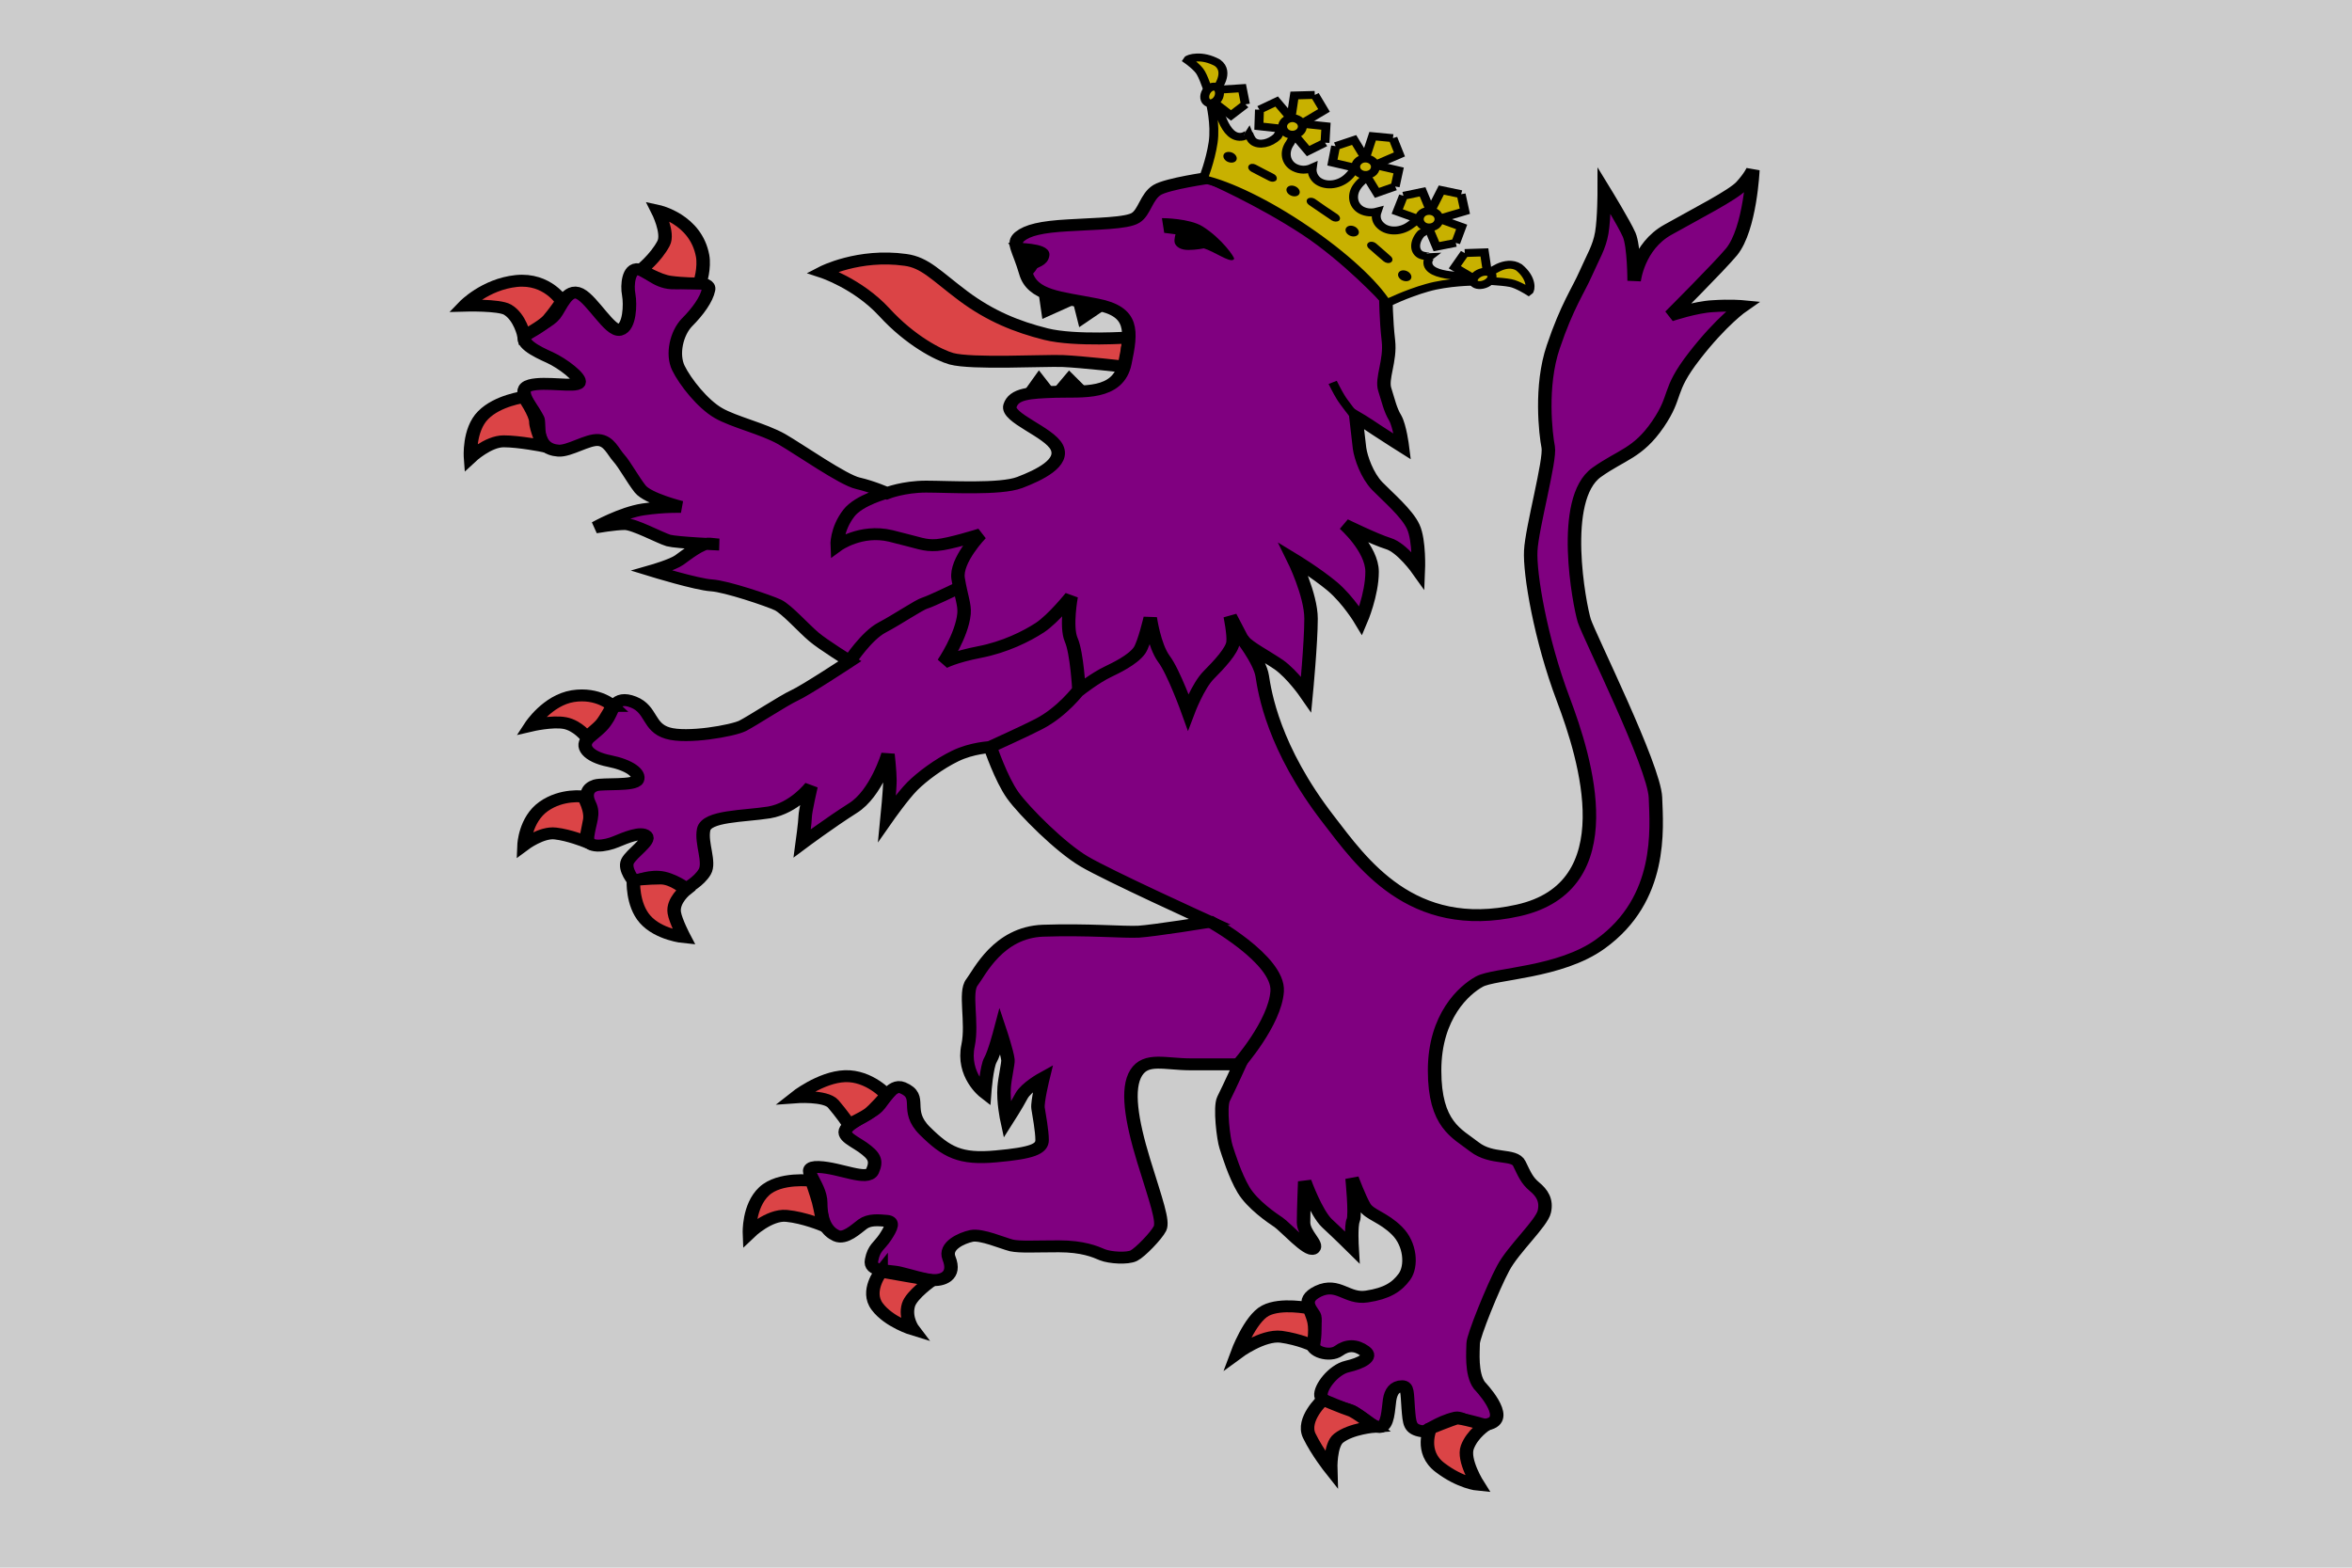 <?xml version="1.0" encoding="UTF-8" standalone="no"?>
<!-- Created with Sodipodi ("http://www.sodipodi.com/") -->
<svg
   xmlns:dc="http://purl.org/dc/elements/1.1/"
   xmlns:cc="http://creativecommons.org/ns#"
   xmlns:rdf="http://www.w3.org/1999/02/22-rdf-syntax-ns#"
   xmlns:svg="http://www.w3.org/2000/svg"
   xmlns="http://www.w3.org/2000/svg"
   xmlns:sodipodi="http://sodipodi.sourceforge.net/DTD/sodipodi-0.dtd"
   xmlns:inkscape="http://www.inkscape.org/namespaces/inkscape"
   version="1.0"
   x="0"
   y="0"
   width="600"
   height="400"
   id="svg548"
   sodipodi:version="0.32"
   inkscape:version="0.46"
   sodipodi:docname="leon.svg"
   inkscape:output_extension="org.inkscape.output.svg.inkscape">
  <sodipodi:namedview
     inkscape:window-height="729"
     inkscape:window-width="1280"
     inkscape:pageshadow="2"
     inkscape:pageopacity="0.0"
     guidetolerance="10.0"
     gridtolerance="10.0"
     objecttolerance="10.0"
     borderopacity="1.0"
     bordercolor="#666666"
     pagecolor="#ffffff"
     id="base"
     showgrid="false"
     inkscape:zoom="0.91641039"
     inkscape:cx="249.51658"
     inkscape:cy="247.00407"
     inkscape:window-x="0"
     inkscape:window-y="0"
     inkscape:current-layer="g2669" />
  <defs
     id="defs549">
    <inkscape:perspective
       sodipodi:type="inkscape:persp3d"
       inkscape:vp_x="0 : 248.03149 : 1"
       inkscape:vp_y="0 : 1000 : 0"
       inkscape:vp_z="744.09448 : 248.03149 : 1"
       inkscape:persp3d-origin="372.04724 : 165.35433 : 1"
       id="perspective697" />
    <marker
       markerUnits="strokeWidth"
       refX="0"
       refY="5"
       markerWidth="4"
       markerHeight="3"
       orient="auto"
       viewBox="0 0 10 10"
       id="ArrowEnd">
      <path
         d="M 0,0 L 10,5 L 0,10 L 0,0 z"
         style="font-size:12px"
         id="path551" />
    </marker>
    <marker
       markerUnits="strokeWidth"
       refX="10"
       refY="5"
       markerWidth="4"
       markerHeight="3"
       orient="auto"
       viewBox="0 0 10 10"
       id="ArrowStart">
      <path
         d="M 10,0 L 0,5 L 10,10 L 10,0 z"
         style="font-size:12px"
         id="path553" />
    </marker>
  </defs>
  <g
     style="font-size:12px"
     id="g2669">
    <path
       d="M -2.7918206e-17,400 L 600,400 L 600,-4.4408921e-15 L -2.7918206e-17,-4.4408921e-15 L -2.7918206e-17,400 z"
       style="fill:#cccccc"
       id="path962"
       inkscape:export-xdpi="4.0500002"
       inkscape:export-ydpi="4.0500002" />
    <g
       id="g3070"
       transform="matrix(8.863,0,0,7.842,-2138.911,-1775.358)">
      <path
         id="path987"
         style="fill:#db4446"
         d="M 273.737,238.324 L 273.793,237.71 L 273.878,237.368 C 273.878,237.368 272.278,237.499 271.436,237.262 C 270.594,237.023 269.835,236.677 269.048,236.014 C 268.264,235.347 267.954,234.931 267.392,234.847 C 266.044,234.632 265.005,235.242 265.005,235.242 C 265.005,235.242 266.018,235.615 266.778,236.543 C 267.533,237.478 268.357,237.95 268.714,238.063 C 269.303,238.243 271.351,238.116 271.913,238.137 C 272.475,238.165 273.737,238.327 273.737,238.327" />
      <path
         id="path988"
         style="fill:none;stroke:#000000;stroke-width:0.388"
         d="M 273.737,238.324 L 273.793,237.71 L 273.878,237.368 C 273.878,237.368 272.278,237.499 271.436,237.262 C 270.594,237.023 269.835,236.677 269.048,236.014 C 268.264,235.347 267.954,234.931 267.392,234.847 C 266.044,234.632 265.005,235.242 265.005,235.242 C 265.005,235.242 266.018,235.615 266.778,236.543 C 267.533,237.478 268.357,237.95 268.714,238.063 C 269.303,238.243 271.351,238.116 271.913,238.137 C 272.475,238.165 273.737,238.327 273.737,238.327 L 273.737,238.324 z" />
      <path
         id="path989"
         style="fill:#800080"
         d="M 281.219,236.074 C 281.219,236.074 281.223,236.79 281.293,237.474 C 281.36,238.13 281.081,238.705 281.189,239.068 C 281.293,239.435 281.345,239.724 281.487,239.988 C 281.621,240.253 281.695,240.923 281.695,240.923 C 281.695,240.923 281.312,240.651 280.957,240.387 C 280.608,240.119 280.357,239.953 280.357,239.953 C 280.357,239.953 280.429,240.669 280.462,240.976 C 280.5,241.283 280.679,241.861 280.969,242.203 C 281.256,242.538 281.83,243.088 282.007,243.529 C 282.191,243.974 282.154,244.954 282.154,244.954 C 282.154,244.954 281.688,244.21 281.288,244.076 C 280.895,243.938 280.031,243.459 280.031,243.459 C 280.031,243.459 280.823,244.245 280.823,244.993 C 280.823,245.74 280.5,246.59 280.5,246.59 C 280.5,246.59 280.142,245.913 279.677,245.469 C 279.208,245.028 278.56,244.584 278.56,244.584 C 278.56,244.584 279.066,245.74 279.066,246.52 C 279.066,247.306 278.925,248.974 278.925,248.974 C 278.925,248.974 278.53,248.329 278.135,248.015 C 277.737,247.712 277.272,247.44 277.126,247.239 C 276.985,247.035 277.596,247.881 277.662,248.392 C 277.732,248.904 277.975,250.727 279.569,253.055 C 280.5,254.416 281.941,256.796 285.028,256.013 C 288.119,255.234 286.972,251.08 286.324,249.14 C 285.676,247.204 285.352,245.056 285.39,244.305 C 285.423,243.561 285.963,241.35 285.892,240.937 C 285.821,240.532 285.653,238.952 286.037,237.679 C 286.432,236.353 286.76,235.838 286.972,235.291 C 287.183,234.748 287.362,234.441 287.434,233.965 C 287.505,233.489 287.505,232.6 287.505,232.6 C 287.505,232.6 288.078,233.658 288.223,234.032 C 288.365,234.409 288.365,235.527 288.365,235.527 C 288.365,235.527 288.472,234.409 289.337,233.866 C 290.201,233.316 291.206,232.741 291.458,232.434 C 291.709,232.124 291.783,231.923 291.783,231.923 C 291.783,231.923 291.709,233.831 291.172,234.582 C 290.815,235.069 289.408,236.656 289.408,236.656 C 289.408,236.656 290.13,236.381 290.632,236.353 C 291.135,236.314 291.493,236.353 291.493,236.353 C 291.493,236.353 290.882,236.829 290.092,237.985 C 289.303,239.139 289.624,239.241 289.05,240.193 C 288.472,241.145 288.007,241.18 287.288,241.759 C 286.208,242.626 286.79,246.075 286.931,246.587 C 287.076,247.095 288.942,251.319 288.979,252.339 C 289.012,253.361 289.195,255.64 287.396,257.103 C 286.238,258.052 284.343,258.059 283.911,258.33 C 283.478,258.598 282.622,259.448 282.622,261.219 C 282.622,262.993 283.263,263.261 283.766,263.705 C 284.272,264.149 284.917,263.91 285.061,264.252 C 285.207,264.59 285.277,264.795 285.494,264.999 C 285.71,265.2 285.855,265.44 285.781,265.81 C 285.71,266.188 284.883,267.038 284.596,267.655 C 284.306,268.261 283.732,269.866 283.732,270.102 C 283.732,270.342 283.665,271.09 283.911,271.467 C 283.911,271.467 284.809,272.515 284.197,272.719 C 283.803,272.853 283.416,272.472 283.23,272.515 C 282.693,272.656 282.413,272.987 282.258,272.959 C 281.9,272.892 281.9,272.716 281.863,272.211 C 281.83,271.703 281.848,271.495 281.688,271.495 C 281.472,271.495 281.363,271.672 281.327,271.94 C 281.288,272.211 281.288,272.821 281.04,272.821 C 280.787,272.821 280.429,272.38 280.213,272.282 C 279.997,272.179 279.387,272.077 279.352,271.806 C 279.316,271.534 279.711,270.956 280.105,270.853 C 280.5,270.751 280.861,270.55 280.608,270.346 C 280.355,270.141 280.105,270.141 279.856,270.346 C 279.603,270.55 279.066,270.377 279.1,270.071 C 279.137,269.764 279.208,269.393 279.17,269.221 C 279.137,269.055 278.705,268.713 279.275,268.402 C 279.852,268.099 280.101,268.678 280.675,268.575 C 281.252,268.477 281.539,268.265 281.755,267.93 C 281.971,267.591 281.933,266.875 281.539,266.435 C 281.144,265.99 280.75,265.92 280.604,265.648 C 280.459,265.377 280.247,264.731 280.247,264.731 C 280.247,264.731 280.351,265.92 280.28,266.093 C 280.21,266.262 280.247,266.974 280.247,266.974 C 280.247,266.974 279.852,266.533 279.528,266.195 C 279.208,265.853 278.884,264.834 278.884,264.834 C 278.884,264.834 278.85,265.786 278.85,266.163 C 278.85,266.533 279.278,266.875 279.137,267.013 C 278.992,267.147 278.311,266.297 278.132,266.163 C 277.949,266.026 277.376,265.585 277.123,265.105 C 276.873,264.629 276.69,263.952 276.62,263.709 C 276.548,263.472 276.43,262.411 276.548,262.143 C 276.727,261.737 277.015,261.021 277.015,261.021 C 277.015,261.021 276.37,261.021 275.614,261.021 C 274.862,261.021 274.322,260.785 274.035,261.293 C 273.749,261.804 273.89,262.827 274.248,264.153 C 274.609,265.475 274.821,266.124 274.717,266.364 C 274.612,266.6 274.144,267.147 273.965,267.246 C 273.782,267.352 273.279,267.316 273.063,267.218 C 272.851,267.115 272.494,266.942 271.808,266.942 C 271.127,266.942 270.695,266.974 270.446,266.914 C 270.193,266.844 269.582,266.537 269.291,266.604 C 269.004,266.674 268.508,266.928 268.643,267.32 C 268.863,267.933 268.431,268.071 268.141,268.036 C 267.854,268 267.608,267.898 267.243,267.799 C 266.886,267.694 266.345,267.799 266.417,267.387 C 266.487,266.978 266.633,266.946 266.811,266.643 C 266.993,266.332 267.06,266.135 266.858,266.114 C 266.606,266.089 266.353,266.061 266.156,266.223 C 265.966,266.382 265.657,266.724 265.403,266.597 C 265.149,266.463 264.953,266.17 264.953,265.528 C 264.953,264.89 264.278,264.333 264.897,264.361 C 265.515,264.389 266.301,264.841 266.442,264.495 C 266.58,264.146 266.495,263.991 266.16,263.719 C 265.823,263.455 265.403,263.296 265.853,262.95 C 266.301,262.608 266.413,262.608 266.584,262.418 C 266.752,262.234 266.993,261.635 267.307,261.783 C 267.924,262.076 267.336,262.502 267.954,263.19 C 268.573,263.881 268.964,264.125 270.003,264.015 C 271.041,263.91 271.325,263.776 271.325,263.483 C 271.325,263.19 271.238,262.661 271.208,262.446 C 271.183,262.234 271.351,261.462 271.351,261.462 C 271.351,261.462 270.874,261.758 270.733,262.047 C 270.598,262.34 270.315,262.841 270.315,262.841 C 270.315,262.841 270.2,262.245 270.233,261.758 C 270.252,261.473 270.353,260.975 270.342,260.877 C 270.315,260.612 270.118,259.946 270.118,259.946 C 270.118,259.946 269.949,260.665 269.839,260.877 C 269.727,261.088 269.671,261.942 269.671,261.942 C 269.671,261.942 269.012,261.367 269.195,260.401 C 269.332,259.656 269.082,258.673 269.306,258.352 C 269.526,258.031 270.058,256.729 271.351,256.673 C 272.643,256.624 273.652,256.729 274.103,256.705 C 274.552,256.673 276.151,256.384 276.151,256.384 C 276.151,256.384 273.204,254.871 272.531,254.416 C 271.857,253.968 270.818,252.797 270.479,252.265 C 270.143,251.732 269.835,250.699 269.835,250.699 C 269.835,250.699 269.306,250.723 268.826,250.988 C 268.349,251.249 267.873,251.655 267.593,251.968 C 267.309,252.289 266.863,253.009 266.863,253.009 C 266.863,253.009 266.945,252.078 266.945,251.785 C 266.945,251.499 266.889,250.932 266.889,250.932 C 266.889,250.932 266.554,252.208 265.88,252.684 C 265.206,253.167 264.42,253.83 264.42,253.83 C 264.42,253.83 264.506,253.118 264.506,252.956 C 264.506,252.797 264.674,251.972 264.674,251.972 C 264.674,251.972 264.197,252.684 263.467,252.825 C 262.737,252.956 261.668,252.928 261.583,253.383 C 261.501,253.83 261.78,254.444 261.613,254.761 C 261.444,255.082 261.08,255.294 261.08,255.294 C 261.08,255.294 260.66,254.945 260.294,254.92 C 259.929,254.892 259.591,255.082 259.591,255.082 C 259.591,255.082 259.282,254.68 259.393,254.416 C 259.508,254.151 260.067,253.753 259.929,253.591 C 259.788,253.432 259.338,253.647 259.058,253.778 C 258.779,253.912 258.187,254.042 258.243,253.591 C 258.299,253.139 258.44,252.875 258.299,252.554 C 258.159,252.24 258.243,252.025 258.47,251.944 C 258.693,251.87 259.591,251.968 259.676,251.764 C 259.758,251.549 259.453,251.284 258.861,251.15 C 258.272,251.02 257.99,250.671 258.299,250.378 C 258.608,250.085 258.693,250.008 258.833,249.74 C 258.973,249.472 259.028,248.995 259.564,249.235 C 260.093,249.472 259.981,250.057 260.548,250.244 C 261.103,250.434 262.425,250.166 262.703,250.008 C 262.987,249.845 263.884,249.182 264.193,249.02 C 264.503,248.865 265.791,247.906 265.791,247.906 C 265.791,247.906 265.035,247.38 264.752,247.109 C 264.473,246.844 263.97,246.209 263.721,246.075 C 263.467,245.938 262.231,245.465 261.81,245.437 C 261.389,245.409 260.097,244.961 260.097,244.961 C 260.097,244.961 260.686,244.771 260.883,244.612 C 261.08,244.453 261.523,244.051 261.754,244.079 C 261.974,244.108 262.029,244.108 262.029,244.108 C 262.029,244.108 260.827,244.051 260.573,243.977 C 260.321,243.892 259.591,243.441 259.312,243.441 C 259.028,243.441 258.47,243.55 258.47,243.55 C 258.47,243.55 259.226,243.071 259.844,242.965 C 260.462,242.863 260.939,242.884 260.939,242.884 C 260.939,242.884 259.986,242.619 259.758,242.302 C 259.535,241.981 259.312,241.508 259.14,241.293 C 258.973,241.082 258.861,240.733 258.552,240.708 C 258.243,240.68 257.709,241.082 257.401,241.053 C 257.096,241.029 256.868,240.838 256.838,240.39 C 256.817,239.936 256.838,240.094 256.731,239.858 C 256.619,239.615 256.169,239.057 256.589,238.927 C 257.014,238.793 257.911,239.005 257.993,238.846 C 258.079,238.687 257.517,238.208 257.152,238.021 C 256.787,237.837 256.198,237.516 256.507,237.252 C 256.817,236.987 257.124,236.882 257.293,236.642 C 257.461,236.402 257.658,235.739 258.023,235.95 C 258.388,236.162 258.893,237.202 259.174,237.121 C 259.457,237.04 259.478,236.296 259.427,235.979 C 259.371,235.658 259.427,235.101 259.703,235.153 C 259.986,235.206 260.209,235.577 260.66,235.608 C 261.106,235.633 261.78,235.503 261.724,235.816 C 261.668,236.134 261.414,236.529 261.106,236.878 C 260.805,237.227 260.663,237.915 260.857,238.366 C 261.053,238.821 261.561,239.541 262.008,239.83 C 262.454,240.122 263.296,240.338 263.832,240.68 C 264.364,241.029 265.601,242.009 266.022,242.115 C 266.442,242.224 266.863,242.436 266.863,242.436 C 266.863,242.436 267.339,242.224 267.988,242.224 C 268.632,242.224 270.118,242.33 270.68,242.09 C 271.242,241.847 271.972,241.452 271.748,240.944 C 271.526,240.443 270.289,239.988 270.401,239.593 C 270.513,239.195 270.963,239.167 271.718,239.139 C 272.475,239.114 273.514,239.273 273.708,238.208 C 273.905,237.146 273.961,236.532 272.9,236.296 C 271.831,236.056 271.044,236.032 270.852,235.259 C 270.653,234.49 270.457,234.304 270.68,234.088 C 270.908,233.88 271.298,233.771 272.084,233.722 C 272.87,233.665 273.767,233.665 274.021,233.475 C 274.274,233.295 274.326,232.787 274.635,232.572 C 274.943,232.364 276.154,232.173 276.154,232.173 C 276.154,232.173 277.596,232.879 278.936,233.873 C 280.135,234.769 281.219,236.092 281.219,236.092" />
      <path
         id="path990"
         style="fill:none;stroke:#000000;stroke-width:0.388"
         d="M 281.219,236.074 C 281.219,236.074 281.223,236.79 281.293,237.474 C 281.36,238.13 281.081,238.705 281.189,239.068 C 281.293,239.435 281.345,239.724 281.487,239.988 C 281.621,240.253 281.695,240.923 281.695,240.923 C 281.695,240.923 281.312,240.651 280.957,240.387 C 280.608,240.119 280.357,239.953 280.357,239.953 C 280.357,239.953 280.429,240.669 280.462,240.976 C 280.5,241.283 280.679,241.861 280.969,242.203 C 281.256,242.538 281.83,243.088 282.007,243.529 C 282.191,243.974 282.154,244.954 282.154,244.954 C 282.154,244.954 281.688,244.21 281.288,244.076 C 280.895,243.938 280.031,243.459 280.031,243.459 C 280.031,243.459 280.823,244.245 280.823,244.993 C 280.823,245.74 280.5,246.59 280.5,246.59 C 280.5,246.59 280.142,245.913 279.677,245.469 C 279.208,245.028 278.56,244.584 278.56,244.584 C 278.56,244.584 279.066,245.74 279.066,246.52 C 279.066,247.306 278.925,248.974 278.925,248.974 C 278.925,248.974 278.53,248.329 278.135,248.015 C 277.737,247.712 277.272,247.44 277.126,247.239 C 276.985,247.035 277.596,247.881 277.662,248.392 C 277.732,248.904 277.975,250.727 279.569,253.055 C 280.5,254.416 281.941,256.796 285.028,256.013 C 288.119,255.234 286.972,251.08 286.324,249.14 C 285.676,247.204 285.352,245.056 285.39,244.305 C 285.423,243.561 285.963,241.35 285.892,240.937 C 285.821,240.532 285.653,238.952 286.037,237.679 C 286.432,236.353 286.76,235.838 286.972,235.291 C 287.183,234.748 287.362,234.441 287.434,233.965 C 287.505,233.489 287.505,232.6 287.505,232.6 C 287.505,232.6 288.078,233.658 288.223,234.032 C 288.365,234.409 288.365,235.527 288.365,235.527 C 288.365,235.527 288.472,234.409 289.337,233.866 C 290.201,233.316 291.206,232.741 291.458,232.434 C 291.709,232.124 291.783,231.923 291.783,231.923 C 291.783,231.923 291.709,233.831 291.172,234.582 C 290.815,235.069 289.408,236.656 289.408,236.656 C 289.408,236.656 290.13,236.381 290.632,236.353 C 291.135,236.314 291.493,236.353 291.493,236.353 C 291.493,236.353 290.882,236.829 290.092,237.985 C 289.303,239.139 289.624,239.241 289.05,240.193 C 288.472,241.145 288.007,241.18 287.288,241.759 C 286.208,242.626 286.79,246.075 286.931,246.587 C 287.076,247.095 288.942,251.319 288.979,252.339 C 289.012,253.361 289.195,255.64 287.396,257.103 C 286.238,258.052 284.343,258.059 283.911,258.33 C 283.478,258.598 282.622,259.448 282.622,261.219 C 282.622,262.993 283.263,263.261 283.766,263.705 C 284.272,264.149 284.917,263.91 285.061,264.252 C 285.207,264.59 285.277,264.795 285.494,264.999 C 285.71,265.2 285.855,265.44 285.781,265.81 C 285.71,266.188 284.883,267.038 284.596,267.655 C 284.306,268.261 283.732,269.866 283.732,270.102 C 283.732,270.342 283.665,271.09 283.911,271.467 C 283.911,271.467 284.809,272.515 284.197,272.719 C 283.803,272.853 283.416,272.472 283.23,272.515 C 282.693,272.656 282.413,272.987 282.258,272.959 C 281.9,272.892 281.9,272.716 281.863,272.211 C 281.83,271.703 281.848,271.495 281.688,271.495 C 281.472,271.495 281.363,271.672 281.327,271.94 C 281.288,272.211 281.288,272.821 281.04,272.821 C 280.787,272.821 280.429,272.38 280.213,272.282 C 279.997,272.179 279.387,272.077 279.352,271.806 C 279.316,271.534 279.711,270.956 280.105,270.853 C 280.5,270.751 280.861,270.55 280.608,270.346 C 280.355,270.141 280.105,270.141 279.856,270.346 C 279.603,270.55 279.066,270.377 279.1,270.071 C 279.137,269.764 279.208,269.393 279.17,269.221 C 279.137,269.055 278.705,268.713 279.275,268.402 C 279.852,268.099 280.101,268.678 280.675,268.575 C 281.252,268.477 281.539,268.265 281.755,267.93 C 281.971,267.591 281.933,266.875 281.539,266.435 C 281.144,265.99 280.75,265.92 280.604,265.648 C 280.459,265.377 280.247,264.731 280.247,264.731 C 280.247,264.731 280.351,265.92 280.28,266.093 C 280.21,266.262 280.247,266.974 280.247,266.974 C 280.247,266.974 279.852,266.533 279.528,266.195 C 279.208,265.853 278.884,264.834 278.884,264.834 C 278.884,264.834 278.85,265.786 278.85,266.163 C 278.85,266.533 279.278,266.875 279.137,267.013 C 278.992,267.147 278.311,266.297 278.132,266.163 C 277.949,266.026 277.376,265.585 277.123,265.105 C 276.873,264.629 276.69,263.952 276.62,263.709 C 276.548,263.472 276.43,262.411 276.548,262.143 C 276.727,261.737 277.015,261.021 277.015,261.021 C 277.015,261.021 276.37,261.021 275.614,261.021 C 274.862,261.021 274.322,260.785 274.035,261.293 C 273.749,261.804 273.89,262.827 274.248,264.153 C 274.609,265.475 274.821,266.124 274.717,266.364 C 274.612,266.6 274.144,267.147 273.965,267.246 C 273.782,267.352 273.279,267.316 273.063,267.218 C 272.851,267.115 272.494,266.942 271.808,266.942 C 271.127,266.942 270.695,266.974 270.446,266.914 C 270.193,266.844 269.582,266.537 269.291,266.604 C 269.004,266.674 268.508,266.928 268.643,267.32 C 268.863,267.933 268.431,268.071 268.141,268.036 C 267.854,268 267.608,267.898 267.243,267.799 C 266.886,267.694 266.345,267.799 266.417,267.387 C 266.487,266.978 266.633,266.946 266.811,266.643 C 266.993,266.332 267.06,266.135 266.858,266.114 C 266.606,266.089 266.353,266.061 266.156,266.223 C 265.966,266.382 265.657,266.724 265.403,266.597 C 265.149,266.463 264.953,266.17 264.953,265.528 C 264.953,264.89 264.278,264.333 264.897,264.361 C 265.515,264.389 266.301,264.841 266.442,264.495 C 266.58,264.146 266.495,263.991 266.16,263.719 C 265.823,263.455 265.403,263.296 265.853,262.95 C 266.301,262.608 266.413,262.608 266.584,262.418 C 266.752,262.234 266.993,261.635 267.307,261.783 C 267.924,262.076 267.336,262.502 267.954,263.19 C 268.573,263.881 268.964,264.125 270.003,264.015 C 271.041,263.91 271.325,263.776 271.325,263.483 C 271.325,263.19 271.238,262.661 271.208,262.446 C 271.183,262.234 271.351,261.462 271.351,261.462 C 271.351,261.462 270.874,261.758 270.733,262.047 C 270.598,262.34 270.315,262.841 270.315,262.841 C 270.315,262.841 270.2,262.245 270.233,261.758 C 270.252,261.473 270.353,260.975 270.342,260.877 C 270.315,260.612 270.118,259.946 270.118,259.946 C 270.118,259.946 269.949,260.665 269.839,260.877 C 269.727,261.088 269.671,261.942 269.671,261.942 C 269.671,261.942 269.012,261.367 269.195,260.401 C 269.332,259.656 269.082,258.673 269.306,258.352 C 269.526,258.031 270.058,256.729 271.351,256.673 C 272.643,256.624 273.652,256.729 274.103,256.705 C 274.552,256.673 276.151,256.384 276.151,256.384 C 276.151,256.384 273.204,254.871 272.531,254.416 C 271.857,253.968 270.818,252.797 270.479,252.265 C 270.143,251.732 269.835,250.699 269.835,250.699 C 269.835,250.699 269.306,250.723 268.826,250.988 C 268.349,251.249 267.873,251.655 267.593,251.968 C 267.309,252.289 266.863,253.009 266.863,253.009 C 266.863,253.009 266.945,252.078 266.945,251.785 C 266.945,251.499 266.889,250.932 266.889,250.932 C 266.889,250.932 266.554,252.208 265.88,252.684 C 265.206,253.167 264.42,253.83 264.42,253.83 C 264.42,253.83 264.506,253.118 264.506,252.956 C 264.506,252.797 264.674,251.972 264.674,251.972 C 264.674,251.972 264.197,252.684 263.467,252.825 C 262.737,252.956 261.668,252.928 261.583,253.383 C 261.501,253.83 261.78,254.444 261.613,254.761 C 261.444,255.082 261.08,255.294 261.08,255.294 C 261.08,255.294 260.66,254.945 260.294,254.92 C 259.929,254.892 259.591,255.082 259.591,255.082 C 259.591,255.082 259.282,254.68 259.393,254.416 C 259.508,254.151 260.067,253.753 259.929,253.591 C 259.788,253.432 259.338,253.647 259.058,253.778 C 258.779,253.912 258.187,254.042 258.243,253.591 C 258.299,253.139 258.44,252.875 258.299,252.554 C 258.159,252.24 258.243,252.025 258.47,251.944 C 258.693,251.87 259.591,251.968 259.676,251.764 C 259.758,251.549 259.453,251.284 258.861,251.15 C 258.272,251.02 257.99,250.671 258.299,250.378 C 258.608,250.085 258.693,250.008 258.833,249.74 C 258.973,249.472 259.028,248.995 259.564,249.235 C 260.093,249.472 259.981,250.057 260.548,250.244 C 261.103,250.434 262.425,250.166 262.703,250.008 C 262.987,249.845 263.884,249.182 264.193,249.02 C 264.503,248.865 265.791,247.906 265.791,247.906 C 265.791,247.906 265.035,247.38 264.752,247.109 C 264.473,246.844 263.97,246.209 263.721,246.075 C 263.467,245.938 262.231,245.465 261.81,245.437 C 261.389,245.409 260.097,244.961 260.097,244.961 C 260.097,244.961 260.686,244.771 260.883,244.612 C 261.08,244.453 261.523,244.051 261.754,244.079 C 261.974,244.108 262.029,244.108 262.029,244.108 C 262.029,244.108 260.827,244.051 260.573,243.977 C 260.321,243.892 259.591,243.441 259.312,243.441 C 259.028,243.441 258.47,243.55 258.47,243.55 C 258.47,243.55 259.226,243.071 259.844,242.965 C 260.462,242.863 260.939,242.884 260.939,242.884 C 260.939,242.884 259.986,242.619 259.758,242.302 C 259.535,241.981 259.312,241.508 259.14,241.293 C 258.973,241.082 258.861,240.733 258.552,240.708 C 258.243,240.68 257.709,241.082 257.401,241.053 C 257.096,241.029 256.868,240.838 256.838,240.39 C 256.817,239.936 256.838,240.094 256.731,239.858 C 256.619,239.615 256.169,239.057 256.589,238.927 C 257.014,238.793 257.911,239.005 257.993,238.846 C 258.079,238.687 257.517,238.208 257.152,238.021 C 256.787,237.837 256.198,237.516 256.507,237.252 C 256.817,236.987 257.124,236.882 257.293,236.642 C 257.461,236.402 257.658,235.739 258.023,235.95 C 258.388,236.162 258.893,237.202 259.174,237.121 C 259.457,237.04 259.478,236.296 259.427,235.979 C 259.371,235.658 259.427,235.101 259.703,235.153 C 259.986,235.206 260.209,235.577 260.66,235.608 C 261.106,235.633 261.78,235.503 261.724,235.816 C 261.668,236.134 261.414,236.529 261.106,236.878 C 260.805,237.227 260.663,237.915 260.857,238.366 C 261.053,238.821 261.561,239.541 262.008,239.83 C 262.454,240.122 263.296,240.338 263.832,240.68 C 264.364,241.029 265.601,242.009 266.022,242.115 C 266.442,242.224 266.863,242.436 266.863,242.436 C 266.863,242.436 267.339,242.224 267.988,242.224 C 268.632,242.224 270.118,242.33 270.68,242.09 C 271.242,241.847 271.972,241.452 271.748,240.944 C 271.526,240.443 270.289,239.988 270.401,239.593 C 270.513,239.195 270.963,239.167 271.718,239.139 C 272.475,239.114 273.514,239.273 273.708,238.208 C 273.905,237.146 273.961,236.532 272.9,236.296 C 271.831,236.056 271.044,236.032 270.852,235.259 C 270.653,234.49 270.457,234.304 270.68,234.088 C 270.908,233.88 271.298,233.771 272.084,233.722 C 272.87,233.665 273.767,233.665 274.021,233.475 C 274.274,233.295 274.326,232.787 274.635,232.572 C 274.943,232.364 276.154,232.173 276.154,232.173 C 276.154,232.173 277.596,232.879 278.936,233.873 C 280.135,234.769 281.219,236.092 281.219,236.092 L 281.219,236.074 z" />
      <path
         id="path991"
         d="M 270.874,235.326 C 270.874,235.326 270.706,234.847 270.677,234.713 C 270.651,234.582 270.564,234.42 270.564,234.42 C 270.564,234.42 271.436,234.42 271.407,234.684 C 271.38,234.952 271.127,234.952 271.071,235.055 C 271.016,235.164 270.874,235.326 270.874,235.326" />
      <path
         id="path992"
         style="fill:none;stroke:#000000;stroke-width:0.257"
         d="M 270.874,235.326 C 270.874,235.326 270.706,234.847 270.677,234.713 C 270.651,234.582 270.564,234.42 270.564,234.42 C 270.564,234.42 271.436,234.42 271.407,234.684 C 271.38,234.952 271.127,234.952 271.071,235.055 C 271.016,235.164 270.874,235.326 270.874,235.326 z" />
      <path
         id="path993"
         d="M 274.862,233.94 L 274.803,233.514 C 274.803,233.514 275.562,233.521 275.927,233.778 C 276.49,234.177 276.851,234.79 276.825,234.815 C 276.727,234.91 276.292,234.55 275.983,234.445 C 275.983,234.445 275.759,234.498 275.533,234.498 C 275.309,234.498 275.197,234.392 275.167,234.286 C 275.142,234.177 275.197,233.993 275.197,233.993 L 274.862,233.944" />
      <path
         id="path994"
         style="fill:none;stroke:#000000;stroke-width:0.051"
         d="M 274.862,233.94 L 274.803,233.514 C 274.803,233.514 275.562,233.521 275.927,233.778 C 276.49,234.177 276.851,234.79 276.825,234.815 C 276.727,234.91 276.292,234.55 275.983,234.445 C 275.983,234.445 275.759,234.498 275.533,234.498 C 275.309,234.498 275.197,234.392 275.167,234.286 C 275.142,234.177 275.197,233.993 275.197,233.993 L 274.862,233.944 L 274.862,233.94 z" />
      <path
         id="path995"
         style="fill:none;stroke:#000000;stroke-width:0.257"
         d="M 280.336,239.95 C 280.336,239.95 279.997,239.47 279.915,239.308 C 279.829,239.153 279.688,238.832 279.688,238.832" />
      <path
         id="path996"
         style="fill:#db4446"
         d="M 259.784,235.164 C 259.784,235.164 260.261,235.506 260.626,235.559 C 260.991,235.615 261.386,235.615 261.442,235.615 C 261.497,235.615 261.613,235.079 261.553,234.713 C 261.356,233.514 260.261,233.249 260.261,233.249 C 260.261,233.249 260.588,233.976 260.429,234.311 C 260.205,234.79 259.784,235.164 259.784,235.164" />
      <path
         id="path997"
         style="fill:none;stroke:#000000;stroke-width:0.388"
         d="M 259.784,235.164 C 259.784,235.164 260.261,235.506 260.626,235.559 C 260.991,235.615 261.386,235.615 261.442,235.615 C 261.497,235.615 261.613,235.079 261.553,234.713 C 261.356,233.514 260.261,233.249 260.261,233.249 C 260.261,233.249 260.588,233.976 260.429,234.311 C 260.205,234.79 259.784,235.164 259.784,235.164 z" />
      <path
         id="path998"
         style="fill:#db4446"
         d="M 257.509,236.201 C 257.509,236.201 257.088,235.429 256.191,235.534 C 255.293,235.64 254.701,236.335 254.701,236.335 C 254.701,236.335 255.692,236.303 255.937,236.465 C 256.303,236.705 256.414,237.319 256.414,237.319 C 256.414,237.319 256.951,236.998 257.118,236.786 C 257.285,236.571 257.509,236.201 257.509,236.201" />
      <path
         id="path999"
         style="fill:none;stroke:#000000;stroke-width:0.388"
         d="M 257.509,236.201 C 257.509,236.201 257.088,235.429 256.191,235.534 C 255.293,235.64 254.701,236.335 254.701,236.335 C 254.701,236.335 255.692,236.303 255.937,236.465 C 256.303,236.705 256.414,237.319 256.414,237.319 C 256.414,237.319 256.951,236.998 257.118,236.786 C 257.285,236.571 257.509,236.201 257.509,236.201 z" />
      <path
         id="path1000"
         style="fill:#db4446"
         d="M 256.414,239.308 C 256.414,239.308 255.658,239.417 255.238,239.897 C 254.813,240.376 254.873,241.279 254.873,241.279 C 254.873,241.279 255.375,240.75 255.826,240.75 C 256.277,240.75 256.977,240.909 256.977,240.909 C 256.977,240.909 256.753,240.345 256.753,240.108 C 256.753,239.869 256.414,239.308 256.414,239.308" />
      <path
         id="path1001"
         style="fill:none;stroke:#000000;stroke-width:0.388"
         d="M 256.414,239.308 C 256.414,239.308 255.658,239.417 255.238,239.897 C 254.813,240.376 254.873,241.279 254.873,241.279 C 254.873,241.279 255.375,240.75 255.826,240.75 C 256.277,240.75 256.977,240.909 256.977,240.909 C 256.977,240.909 256.753,240.345 256.753,240.108 C 256.753,239.869 256.414,239.308 256.414,239.308 z" />
      <path
         id="path1002"
         d="M 270.904,239.202 L 271.238,238.673 L 271.569,239.153 L 270.904,239.202" />
      <path
         id="path1003"
         style="fill:none;stroke:#000000;stroke-width:0.257"
         d="M 270.904,239.202 L 271.238,238.673 L 271.569,239.153 L 270.904,239.202" />
      <path
         id="path1004"
         d="M 271.715,239.177 L 272.109,238.648 L 272.531,239.124 L 271.715,239.177" />
      <path
         id="path1005"
         style="fill:none;stroke:#000000;stroke-width:0.257"
         d="M 271.715,239.177 L 272.109,238.648 L 272.531,239.124 L 271.715,239.177" />
      <path
         id="path1006"
         d="M 271.351,235.908 L 272.166,236.201 L 271.436,236.571 L 271.351,235.908" />
      <path
         id="path1007"
         style="fill:none;stroke:#000000;stroke-width:0.257"
         d="M 271.351,235.908 L 272.166,236.201 L 271.436,236.571 L 271.351,235.908" />
      <path
         id="path1008"
         d="M 272.333,236.176 L 273.063,236.36 L 272.475,236.811 L 272.333,236.176" />
      <path
         id="path1009"
         style="fill:none;stroke:#000000;stroke-width:0.257"
         d="M 272.333,236.176 L 273.063,236.36 L 272.475,236.811 L 272.333,236.176" />
      <path
         id="path1010"
         style="fill:none;stroke:#000000;stroke-width:0.388"
         d="M 266.858,242.422 C 266.858,242.422 266.059,242.655 265.764,243.085 C 265.4,243.617 265.426,244.15 265.426,244.15 C 265.426,244.15 266.1,243.593 266.971,243.829 C 267.843,244.069 267.924,244.15 268.293,244.125 C 268.658,244.097 269.556,243.776 269.556,243.776 C 269.556,243.776 268.826,244.626 268.908,245.215 C 268.993,245.797 269.101,246.061 269.078,246.358 C 269.018,247.077 268.487,247.955 268.487,247.955 C 268.487,247.955 268.796,247.765 269.526,247.606 C 270.252,247.447 270.874,247.098 271.265,246.809 C 271.656,246.513 272.162,245.797 272.162,245.797 C 272.162,245.797 271.999,246.781 272.162,247.207 C 272.33,247.634 272.386,248.858 272.386,248.858 C 272.386,248.858 272.855,248.442 273.227,248.244 C 273.424,248.135 273.931,247.87 274.129,247.553 C 274.266,247.327 274.438,246.495 274.438,246.495 C 274.438,246.495 274.549,247.391 274.828,247.825 C 275.112,248.244 275.528,249.553 275.528,249.553 C 275.528,249.553 275.812,248.703 276.121,248.354 C 276.426,248.008 276.795,247.557 276.821,247.289 C 276.847,247.024 276.739,246.442 276.739,246.442 L 277.13,247.289 M 265.791,247.899 C 265.791,247.899 266.268,247.077 266.718,246.809 C 267.169,246.541 267.787,246.065 267.954,246.012 C 268.118,245.959 268.852,245.557 268.852,245.557 M 269.835,250.692 C 269.835,250.692 270.915,250.138 271.238,249.944 C 271.913,249.549 272.389,248.83 272.389,248.83" />
      <path
         id="path1011"
         style="fill:#db4446"
         d="M 258.968,249.359 C 258.968,249.359 258.548,248.911 257.818,249.041 C 257.088,249.175 256.611,250.001 256.611,250.001 C 256.611,250.001 257.229,249.838 257.595,249.919 C 257.959,250.001 258.213,250.371 258.213,250.371 C 258.213,250.371 258.548,250.078 258.66,249.919 C 258.772,249.761 258.965,249.359 258.965,249.359" />
      <path
         id="path1012"
         style="fill:none;stroke:#000000;stroke-width:0.388"
         d="M 258.968,249.359 C 258.968,249.359 258.548,248.911 257.818,249.041 C 257.088,249.175 256.611,250.001 256.611,250.001 C 256.611,250.001 257.229,249.838 257.595,249.919 C 257.959,250.001 258.213,250.371 258.213,250.371 C 258.213,250.371 258.548,250.078 258.66,249.919 C 258.772,249.761 258.965,249.359 258.965,249.359 L 258.968,249.359 z" />
      <path
         id="path1013"
         style="fill:#db4446"
         d="M 258.127,252.31 C 258.127,252.31 257.509,252.205 256.977,252.631 C 256.444,253.058 256.414,253.88 256.414,253.88 C 256.414,253.88 256.921,253.453 257.316,253.51 C 257.707,253.559 258.183,253.774 258.183,253.774 C 258.183,253.774 258.269,253.266 258.294,253.136 C 258.381,252.765 258.127,252.31 258.127,252.31" />
      <path
         id="path1014"
         style="fill:none;stroke:#000000;stroke-width:0.388"
         d="M 258.127,252.31 C 258.127,252.31 257.509,252.205 256.977,252.631 C 256.444,253.058 256.414,253.88 256.414,253.88 C 256.414,253.88 256.921,253.453 257.316,253.51 C 257.707,253.559 258.183,253.774 258.183,253.774 C 258.183,253.774 258.269,253.266 258.294,253.136 C 258.381,252.765 258.127,252.31 258.127,252.31 z" />
      <path
         id="path1015"
         style="fill:#db4446"
         d="M 259.561,255.026 C 259.561,255.026 259.52,255.816 259.896,256.299 C 260.291,256.807 261.021,256.885 261.021,256.885 C 261.021,256.885 260.775,256.356 260.738,256.087 C 260.682,255.689 261.073,255.343 261.073,255.343 C 261.073,255.343 260.712,254.973 260.347,254.973 C 259.981,254.973 259.561,255.026 259.561,255.026" />
      <path
         id="path1016"
         style="fill:none;stroke:#000000;stroke-width:0.388"
         d="M 259.561,255.026 C 259.561,255.026 259.52,255.816 259.896,256.299 C 260.291,256.807 261.021,256.885 261.021,256.885 C 261.021,256.885 260.775,256.356 260.738,256.087 C 260.682,255.689 261.073,255.343 261.073,255.343 C 261.073,255.343 260.712,254.973 260.347,254.973 C 259.981,254.973 259.561,255.026 259.561,255.026 z" />
      <path
         id="path1017"
         style="fill:none;stroke:#000000;stroke-width:0.388"
         d="M 276.125,256.352 C 276.125,256.352 278.147,257.604 278.091,258.641 C 278.031,259.678 276.966,261.035 276.966,261.035" />
      <path
         id="path1018"
         style="fill:#db4446"
         d="M 266.858,262.019 C 266.858,262.019 266.353,261.381 265.653,261.406 C 264.949,261.434 264.218,262.093 264.218,262.093 C 264.218,262.093 265.091,262.019 265.313,262.308 C 265.541,262.605 265.764,262.971 265.764,262.971 C 265.764,262.971 266.156,262.763 266.327,262.629 C 266.495,262.499 266.858,262.019 266.858,262.019" />
      <path
         id="path1019"
         style="fill:none;stroke:#000000;stroke-width:0.388"
         d="M 266.858,262.019 C 266.858,262.019 266.353,261.381 265.653,261.406 C 264.949,261.434 264.218,262.093 264.218,262.093 C 264.218,262.093 265.091,262.019 265.313,262.308 C 265.541,262.605 265.764,262.971 265.764,262.971 C 265.764,262.971 266.156,262.763 266.327,262.629 C 266.495,262.499 266.858,262.019 266.858,262.019 z" />
      <path
         id="path1020"
         style="fill:#db4446"
         d="M 264.696,264.809 C 264.696,264.809 263.773,264.675 263.322,265.154 C 262.871,265.631 262.901,266.509 262.901,266.509 C 262.901,266.509 263.464,265.899 263.966,265.951 C 264.473,266.004 265.035,266.272 265.035,266.272 C 265.035,266.272 264.949,265.74 264.893,265.5 C 264.837,265.26 264.696,264.809 264.696,264.809" />
      <path
         id="path1021"
         style="fill:none;stroke:#000000;stroke-width:0.388"
         d="M 264.696,264.809 C 264.696,264.809 263.773,264.675 263.322,265.154 C 262.871,265.631 262.901,266.509 262.901,266.509 C 262.901,266.509 263.464,265.899 263.966,265.951 C 264.473,266.004 265.035,266.272 265.035,266.272 C 265.035,266.272 264.949,265.74 264.893,265.5 C 264.837,265.26 264.696,264.809 264.696,264.809 z" />
      <path
         id="path1022"
         style="fill:#db4446"
         d="M 266.692,267.761 C 266.692,267.761 266.241,268.399 266.58,268.903 C 266.915,269.411 267.616,269.651 267.616,269.651 C 267.616,269.651 267.366,269.281 267.478,268.85 C 267.567,268.512 268.152,268.053 268.152,268.053 L 266.692,267.764" />
      <path
         id="path1023"
         style="fill:none;stroke:#000000;stroke-width:0.388"
         d="M 266.692,267.761 C 266.692,267.761 266.241,268.399 266.58,268.903 C 266.915,269.411 267.616,269.651 267.616,269.651 C 267.616,269.651 267.366,269.281 267.478,268.85 C 267.567,268.512 268.152,268.053 268.152,268.053 L 266.692,267.764 L 266.692,267.761 z" />
      <path
         id="path1024"
         style="fill:#db4446"
         d="M 279.014,268.96 C 279.014,268.96 278.203,268.769 277.752,269.037 C 277.305,269.302 276.94,270.42 276.94,270.42 C 276.94,270.42 277.67,269.81 278.203,269.884 C 278.735,269.968 279.13,270.18 279.13,270.18 C 279.13,270.18 279.211,269.725 279.155,269.411 C 279.122,269.221 279.014,268.96 279.014,268.96" />
      <path
         id="path1025"
         style="fill:none;stroke:#000000;stroke-width:0.388"
         d="M 279.014,268.96 C 279.014,268.96 278.203,268.769 277.752,269.037 C 277.305,269.302 276.94,270.42 276.94,270.42 C 276.94,270.42 277.67,269.81 278.203,269.884 C 278.735,269.968 279.13,270.18 279.13,270.18 C 279.13,270.18 279.211,269.725 279.155,269.411 C 279.122,269.221 279.014,268.96 279.014,268.96 z" />
      <path
         id="path1026"
         style="fill:#db4446"
         d="M 279.409,271.933 C 279.409,271.933 278.791,272.571 279.014,273.103 C 279.241,273.636 279.632,274.193 279.632,274.193 C 279.632,274.193 279.61,273.4 279.86,273.185 C 280.221,272.867 280.895,272.811 280.895,272.811 C 280.895,272.811 280.362,272.335 280.191,272.282 C 280.027,272.225 279.409,271.933 279.409,271.933" />
      <path
         id="path1027"
         style="fill:none;stroke:#000000;stroke-width:0.388"
         d="M 279.409,271.933 C 279.409,271.933 278.791,272.571 279.014,273.103 C 279.241,273.636 279.632,274.193 279.632,274.193 C 279.632,274.193 279.61,273.4 279.86,273.185 C 280.221,272.867 280.895,272.811 280.895,272.811 C 280.895,272.811 280.362,272.335 280.191,272.282 C 280.027,272.225 279.409,271.933 279.409,271.933 z" />
      <path
         id="path1028"
         style="fill:#db4446"
         d="M 282.496,272.867 C 282.496,272.867 282.187,273.636 282.779,274.14 C 283.367,274.648 283.874,274.701 283.874,274.701 C 283.874,274.701 283.423,273.9 283.565,273.477 C 283.71,273.036 284.097,272.761 284.097,272.761 C 284.097,272.761 283.367,272.518 283.255,272.546 C 283.144,272.571 282.496,272.867 282.496,272.867" />
      <path
         id="path1029"
         style="fill:none;stroke:#000000;stroke-width:0.388"
         d="M 282.496,272.867 C 282.496,272.867 282.187,273.636 282.779,274.14 C 283.367,274.648 283.874,274.701 283.874,274.701 C 283.874,274.701 283.423,273.9 283.565,273.477 C 283.71,273.036 284.097,272.761 284.097,272.761 C 284.097,272.761 283.367,272.518 283.255,272.546 C 283.144,272.571 282.496,272.867 282.496,272.867 z" />
      <path
         id="path1168"
         style="fill:#c8b100"
         d="M 280.642,231.814 L 280.355,231.835 C 280.342,231.87 280.213,232.075 280.091,232.188 C 279.837,232.431 279.454,232.459 279.238,232.255 C 279.133,232.149 279.081,232.001 279.1,231.849 C 278.932,231.934 278.757,231.934 278.593,231.842 C 278.336,231.694 278.272,231.341 278.459,231.048 C 278.489,230.992 278.519,230.918 278.564,230.876 L 278.545,230.555 L 278.198,230.636 L 278.098,230.826 C 277.882,231.07 277.562,231.133 277.402,230.989 C 277.324,230.922 277.267,230.735 277.272,230.728 C 277.275,230.735 277.189,230.812 277.1,230.833 C 276.568,230.964 276.356,229.793 276.344,229.49 L 276.169,229.737 C 276.169,229.737 276.326,230.438 276.247,231.031 C 276.169,231.623 275.96,232.216 275.96,232.216 C 276.702,232.406 277.812,233.009 278.913,233.859 C 280.016,234.702 280.883,235.619 281.241,236.261 C 281.241,236.261 281.811,235.943 282.41,235.753 C 283.003,235.559 283.758,235.555 283.758,235.555 L 283.973,235.344 C 283.657,235.39 282.403,235.443 282.428,234.917 C 282.433,234.833 282.496,234.741 282.507,234.741 C 282.5,234.748 282.299,234.73 282.209,234.674 C 282.027,234.554 282.031,234.247 282.232,233.993 L 282.407,233.866 L 282.418,233.528 L 282.082,233.574 C 282.052,233.616 281.975,233.665 281.93,233.708 C 281.666,233.937 281.286,233.954 281.077,233.739 C 280.951,233.616 280.912,233.45 280.966,233.277 C 280.813,233.323 280.653,233.309 280.518,233.231 C 280.262,233.076 280.213,232.713 280.411,232.431 C 280.503,232.293 280.686,232.131 280.718,232.114 L 280.649,231.817" />
      <path
         id="path1169"
         style="fill:none;stroke:#000000;stroke-width:0.257"
         d="M 280.642,231.814 L 280.355,231.835 C 280.342,231.87 280.213,232.075 280.091,232.188 C 279.837,232.431 279.454,232.459 279.238,232.255 C 279.133,232.149 279.081,232.001 279.1,231.849 C 278.932,231.934 278.757,231.934 278.593,231.842 C 278.336,231.694 278.272,231.341 278.459,231.048 C 278.489,230.992 278.519,230.918 278.564,230.876 L 278.545,230.555 L 278.198,230.636 L 278.098,230.826 C 277.882,231.07 277.562,231.133 277.402,230.989 C 277.324,230.922 277.267,230.735 277.272,230.728 C 277.275,230.735 277.189,230.812 277.1,230.833 C 276.568,230.964 276.356,229.793 276.344,229.49 L 276.169,229.737 C 276.169,229.737 276.326,230.438 276.247,231.031 C 276.169,231.623 275.96,232.216 275.96,232.216 C 276.702,232.406 277.812,233.009 278.913,233.859 C 280.016,234.702 280.883,235.619 281.241,236.261 C 281.241,236.261 281.811,235.943 282.41,235.753 C 283.003,235.559 283.758,235.555 283.758,235.555 L 283.973,235.344 C 283.657,235.39 282.403,235.443 282.428,234.917 C 282.433,234.833 282.496,234.741 282.507,234.741 C 282.5,234.748 282.299,234.73 282.209,234.674 C 282.027,234.554 282.031,234.247 282.232,233.993 L 282.407,233.866 L 282.418,233.528 L 282.082,233.574 C 282.052,233.616 281.975,233.665 281.93,233.708 C 281.666,233.937 281.286,233.954 281.077,233.739 C 280.951,233.616 280.912,233.45 280.966,233.277 C 280.813,233.323 280.653,233.309 280.518,233.231 C 280.262,233.076 280.213,232.713 280.411,232.431 C 280.503,232.293 280.686,232.131 280.718,232.114 L 280.649,231.817 L 280.642,231.814 z" />
      <path
         id="path1170"
         d="M 278.407,232.498 C 278.456,232.438 278.56,232.441 278.638,232.501 C 278.716,232.561 278.738,232.657 278.69,232.713 C 278.642,232.769 278.541,232.769 278.459,232.706 C 278.385,232.65 278.359,232.554 278.407,232.498" />
      <path
         id="path1171"
         style="fill:none;stroke:#000000;stroke-width:0.051"
         d="M 278.407,232.498 C 278.456,232.438 278.56,232.441 278.638,232.501 C 278.716,232.561 278.738,232.657 278.69,232.713 C 278.642,232.769 278.541,232.769 278.459,232.706 C 278.385,232.65 278.359,232.554 278.407,232.498 z" />
      <path
         id="path1172"
         d="M 279.349,233.291 L 279.025,233.041 C 278.966,232.995 278.947,232.921 278.985,232.879 C 279.022,232.84 279.1,232.84 279.16,232.882 L 279.483,233.136 L 279.815,233.387 C 279.871,233.429 279.892,233.503 279.856,233.549 C 279.815,233.588 279.737,233.584 279.677,233.542 L 279.349,233.291" />
      <path
         id="path1173"
         style="fill:none;stroke:#000000;stroke-width:0.051"
         d="M 279.349,233.291 L 279.025,233.041 C 278.966,232.995 278.947,232.921 278.985,232.879 C 279.022,232.84 279.1,232.84 279.16,232.882 L 279.483,233.136 L 279.815,233.387 C 279.871,233.429 279.892,233.503 279.856,233.549 C 279.815,233.588 279.737,233.584 279.677,233.542 L 279.349,233.291" />
      <path
         id="path1174"
         d="M 277.618,232.106 L 277.361,231.955 C 277.297,231.916 277.264,231.842 277.294,231.793 C 277.32,231.74 277.398,231.733 277.461,231.771 L 277.717,231.923 L 277.979,232.075 C 278.042,232.11 278.072,232.184 278.046,232.237 C 278.016,232.283 277.942,232.293 277.875,232.255 L 277.618,232.106" />
      <path
         id="path1175"
         style="fill:none;stroke:#000000;stroke-width:0.051"
         d="M 277.618,232.106 L 277.361,231.955 C 277.297,231.916 277.264,231.842 277.294,231.793 C 277.32,231.74 277.398,231.733 277.461,231.771 L 277.717,231.923 L 277.979,232.075 C 278.042,232.11 278.072,232.184 278.046,232.237 C 278.016,232.283 277.942,232.293 277.875,232.255 L 277.618,232.106" />
      <path
         id="path1176"
         d="M 276.593,231.398 C 276.642,231.345 276.747,231.345 276.825,231.405 C 276.903,231.465 276.925,231.56 276.877,231.616 C 276.828,231.673 276.724,231.669 276.646,231.613 C 276.568,231.549 276.545,231.458 276.593,231.398" />
      <path
         id="path1177"
         style="fill:none;stroke:#000000;stroke-width:0.051"
         d="M 276.593,231.398 C 276.642,231.345 276.747,231.345 276.825,231.405 C 276.903,231.465 276.925,231.56 276.877,231.616 C 276.828,231.673 276.724,231.669 276.646,231.613 C 276.568,231.549 276.545,231.458 276.593,231.398 z" />
      <path
         id="path1178"
         d="M 280.392,234.018 C 280.441,233.961 280.417,233.87 280.34,233.806 C 280.262,233.746 280.158,233.743 280.109,233.803 C 280.061,233.859 280.083,233.954 280.161,234.014 C 280.238,234.074 280.342,234.074 280.392,234.018" />
      <path
         id="path1179"
         style="fill:none;stroke:#000000;stroke-width:0.051"
         d="M 280.392,234.018 C 280.441,233.961 280.417,233.87 280.34,233.806 C 280.262,233.746 280.158,233.743 280.109,233.803 C 280.061,233.859 280.083,233.954 280.161,234.014 C 280.238,234.074 280.342,234.074 280.392,234.018 z" />
      <path
         id="path1180"
         d="M 280.962,234.67 L 281.174,234.875 C 281.226,234.924 281.308,234.942 281.353,234.903 C 281.398,234.868 281.392,234.797 281.342,234.748 L 281.133,234.54 L 280.917,234.328 C 280.865,234.279 280.783,234.265 280.738,234.304 C 280.69,234.335 280.697,234.413 280.753,234.462 L 280.962,234.67" />
      <path
         id="path1181"
         style="fill:none;stroke:#000000;stroke-width:0.051"
         d="M 280.962,234.67 L 281.174,234.875 C 281.226,234.924 281.308,234.942 281.353,234.903 C 281.398,234.868 281.392,234.797 281.342,234.748 L 281.133,234.54 L 280.917,234.328 C 280.865,234.279 280.783,234.265 280.738,234.304 C 280.69,234.335 280.697,234.413 280.753,234.462 L 280.962,234.67" />
      <path
         id="path1182"
         d="M 281.903,235.474 C 281.952,235.414 281.93,235.323 281.852,235.259 C 281.774,235.199 281.669,235.196 281.621,235.256 C 281.572,235.316 281.595,235.407 281.673,235.471 C 281.751,235.527 281.856,235.531 281.903,235.474" />
      <path
         id="path1183"
         style="fill:none;stroke:#000000;stroke-width:0.051"
         d="M 281.903,235.474 C 281.952,235.414 281.93,235.323 281.852,235.259 C 281.774,235.199 281.669,235.196 281.621,235.256 C 281.572,235.316 281.595,235.407 281.673,235.471 C 281.751,235.527 281.856,235.531 281.903,235.474 z" />
      <path
         id="path1184"
         style="fill:#c8b100"
         d="M 279.173,229.479 L 278.586,229.497 L 278.471,230.361 L 278.534,230.498 L 278.687,230.488 L 279.439,229.983 L 279.173,229.479" />
      <path
         id="path1185"
         style="fill:none;stroke:#000000;stroke-width:0.257"
         d="M 279.173,229.479 L 278.586,229.497 L 278.471,230.361 L 278.534,230.498 L 278.687,230.488 L 279.439,229.983 L 279.173,229.479" />
      <path
         id="path1186"
         style="fill:#c8b100"
         d="M 277.581,229.959 L 277.565,230.498 L 278.478,230.611 L 278.62,230.551 L 278.608,230.403 L 278.076,229.694 L 277.581,229.959" />
      <path
         id="path1187"
         style="fill:none;stroke:#000000;stroke-width:0.257"
         d="M 277.581,229.959 L 277.565,230.498 L 278.478,230.611 L 278.62,230.551 L 278.608,230.403 L 278.076,229.694 L 277.581,229.959" />
      <path
         id="path1188"
         style="fill:#c8b100"
         d="M 279.468,231.034 L 278.981,231.306 L 278.448,230.594 L 278.437,230.449 L 278.579,230.389 L 279.495,230.498 L 279.468,231.034" />
      <path
         id="path1189"
         style="fill:none;stroke:#000000;stroke-width:0.257"
         d="M 279.468,231.034 L 278.981,231.306 L 278.448,230.594 L 278.437,230.449 L 278.579,230.389 L 279.495,230.498 L 279.468,231.034" />
      <path
         id="path1190"
         style="fill:#c8b100"
         d="M 278.287,230.368 C 278.37,230.237 278.545,230.195 278.678,230.276 C 278.812,230.35 278.857,230.516 278.776,230.643 C 278.693,230.773 278.519,230.812 278.385,230.738 C 278.251,230.661 278.206,230.495 278.287,230.368" />
      <path
         id="path1191"
         style="fill:none;stroke:#000000;stroke-width:0.257"
         d="M 278.287,230.368 C 278.37,230.237 278.545,230.195 278.678,230.276 C 278.812,230.35 278.857,230.516 278.776,230.643 C 278.693,230.773 278.519,230.812 278.385,230.738 C 278.251,230.661 278.206,230.495 278.287,230.368 z" />
      <path
         id="path1192"
         style="fill:#c8b100"
         d="M 276.151,229.476 C 276.136,229.479 276.023,229.021 275.897,228.767 C 275.812,228.583 275.51,228.344 275.51,228.344 C 275.54,228.287 275.92,228.15 276.374,228.435 C 276.742,228.739 276.344,229.296 276.344,229.296 C 276.344,229.296 276.247,229.43 276.154,229.476" />
      <path
         id="path1193"
         style="fill:none;stroke:#000000;stroke-width:0.257"
         d="M 276.151,229.476 C 276.136,229.479 276.023,229.021 275.897,228.767 C 275.812,228.583 275.51,228.344 275.51,228.344 C 275.54,228.287 275.92,228.15 276.374,228.435 C 276.742,228.739 276.344,229.296 276.344,229.296 C 276.344,229.296 276.247,229.43 276.154,229.476 L 276.151,229.476 z" />
      <path
         id="path1194"
         style="fill:#c8b100"
         d="M 277.177,229.786 L 276.761,230.146 L 276.083,229.557 L 276.142,229.472 L 276.166,229.327 L 277.085,229.26 L 277.177,229.786" />
      <path
         id="path1195"
         style="fill:none;stroke:#000000;stroke-width:0.257"
         d="M 277.177,229.786 L 276.761,230.146 L 276.083,229.557 L 276.142,229.472 L 276.166,229.327 L 277.085,229.26 L 277.177,229.786" />
      <path
         id="path1196"
         style="fill:#c8b100"
         d="M 276.028,229.419 C 276.08,229.271 276.21,229.183 276.314,229.215 C 276.418,229.253 276.46,229.398 276.411,229.543 C 276.359,229.691 276.229,229.775 276.125,229.747 C 276.016,229.708 275.976,229.564 276.028,229.419" />
      <path
         id="path1197"
         style="fill:none;stroke:#000000;stroke-width:0.257"
         d="M 276.028,229.419 C 276.08,229.271 276.21,229.183 276.314,229.215 C 276.418,229.253 276.46,229.398 276.411,229.543 C 276.359,229.691 276.229,229.775 276.125,229.747 C 276.016,229.708 275.976,229.564 276.028,229.419 z" />
      <path
         id="path1198"
         style="fill:#c8b100"
         d="M 281.423,230.886 L 280.838,230.823 L 280.593,231.666 L 280.638,231.81 L 280.791,231.814 L 281.61,231.415 L 281.423,230.886" />
      <path
         id="path1199"
         style="fill:none;stroke:#000000;stroke-width:0.257"
         d="M 281.423,230.886 L 280.838,230.823 L 280.593,231.666 L 280.638,231.81 L 280.791,231.814 L 281.61,231.415 L 281.423,230.886" />
      <path
         id="path1200"
         style="fill:#c8b100"
         d="M 279.773,231.147 L 279.681,231.68 L 280.567,231.912 L 280.716,231.87 L 280.727,231.726 L 280.306,230.946 L 279.773,231.147" />
      <path
         id="path1201"
         style="fill:none;stroke:#000000;stroke-width:0.257"
         d="M 279.773,231.147 L 279.681,231.68 L 280.567,231.912 L 280.716,231.87 L 280.727,231.726 L 280.306,230.946 L 279.773,231.147" />
      <path
         id="path1202"
         style="fill:#c8b100"
         d="M 281.487,232.459 L 280.962,232.667 L 280.541,231.891 L 280.552,231.743 L 280.701,231.704 L 281.587,231.937 L 281.487,232.459" />
      <path
         id="path1203"
         style="fill:none;stroke:#000000;stroke-width:0.257"
         d="M 281.487,232.459 L 280.962,232.667 L 280.541,231.891 L 280.552,231.743 L 280.701,231.704 L 281.587,231.937 L 281.487,232.459" />
      <path
         id="path1204"
         style="fill:#c8b100"
         d="M 280.414,231.648 C 280.511,231.528 280.694,231.518 280.813,231.609 C 280.936,231.701 280.954,231.87 280.858,231.987 C 280.757,232.103 280.578,232.117 280.455,232.025 C 280.336,231.934 280.313,231.764 280.414,231.648" />
      <path
         id="path1205"
         style="fill:none;stroke:#000000;stroke-width:0.257"
         d="M 280.414,231.648 C 280.511,231.528 280.694,231.518 280.813,231.609 C 280.936,231.701 280.954,231.87 280.858,231.987 C 280.757,232.103 280.578,232.117 280.455,232.025 C 280.336,231.934 280.313,231.764 280.414,231.648 z" />
      <path
         id="path1206"
         style="fill:#c8b100"
         d="M 283.386,232.71 L 283.493,233.263 L 282.626,233.552 L 282.473,233.521 L 282.455,233.376 L 282.816,232.575 L 283.386,232.71" />
      <path
         id="path1207"
         style="fill:none;stroke:#000000;stroke-width:0.257"
         d="M 283.386,232.71 L 283.493,233.263 L 282.626,233.552 L 282.473,233.521 L 282.455,233.376 L 282.816,232.575 L 283.386,232.71" />
      <path
         id="path1208"
         style="fill:#c8b100"
         d="M 283.23,234.293 L 282.675,234.416 L 282.368,233.591 L 282.403,233.45 L 282.556,233.429 L 283.401,233.775 L 283.23,234.293" />
      <path
         id="path1209"
         style="fill:none;stroke:#000000;stroke-width:0.257"
         d="M 283.23,234.293 L 282.675,234.416 L 282.368,233.591 L 282.403,233.45 L 282.556,233.429 L 283.401,233.775 L 283.23,234.293" />
      <path
         id="path1210"
         style="fill:#c8b100"
         d="M 281.725,232.762 L 281.546,233.274 L 282.392,233.616 L 282.547,233.595 L 282.577,233.454 L 282.276,232.632 L 281.725,232.762" />
      <path
         id="path1211"
         style="fill:none;stroke:#000000;stroke-width:0.257"
         d="M 281.725,232.762 L 281.546,233.274 L 282.392,233.616 L 282.547,233.595 L 282.577,233.454 L 282.276,232.632 L 281.725,232.762" />
      <path
         id="path1212"
         style="fill:#c8b100"
         d="M 282.66,233.722 C 282.775,233.616 282.779,233.447 282.675,233.337 C 282.567,233.231 282.383,233.224 282.269,233.323 C 282.157,233.429 282.15,233.595 282.258,233.708 C 282.362,233.817 282.545,233.82 282.66,233.722" />
      <path
         id="path1213"
         style="fill:none;stroke:#000000;stroke-width:0.257"
         d="M 282.66,233.722 C 282.775,233.616 282.779,233.447 282.675,233.337 C 282.567,233.231 282.383,233.224 282.269,233.323 C 282.157,233.429 282.15,233.595 282.258,233.708 C 282.362,233.817 282.545,233.82 282.66,233.722 z" />
      <path
         id="path1214"
         style="fill:#c8b100"
         d="M 284.026,235.513 C 284.023,235.527 284.522,235.538 284.809,235.601 C 285.013,235.644 285.33,235.873 285.33,235.873 C 285.386,235.831 285.442,235.453 285.051,235.09 C 284.66,234.811 284.171,235.302 284.171,235.302 C 284.171,235.302 284.053,235.418 284.026,235.513" />
      <path
         id="path1215"
         style="fill:none;stroke:#000000;stroke-width:0.257"
         d="M 284.026,235.513 C 284.023,235.527 284.522,235.538 284.809,235.601 C 285.013,235.644 285.33,235.873 285.33,235.873 C 285.386,235.831 285.442,235.453 285.051,235.09 C 284.66,234.811 284.171,235.302 284.171,235.302 C 284.171,235.302 284.053,235.418 284.026,235.513 z" />
      <path
         id="path1216"
         style="fill:#c8b100"
         d="M 283.49,234.624 L 283.204,235.086 L 283.956,235.594 L 284.048,235.513 L 284.171,235.471 L 284.056,234.603 L 283.49,234.624" />
      <path
         id="path1217"
         style="fill:none;stroke:#000000;stroke-width:0.257"
         d="M 283.49,234.624 L 283.204,235.086 L 283.956,235.594 L 284.048,235.513 L 284.171,235.471 L 284.056,234.603 L 283.49,234.624" />
      <path
         id="path1218"
         style="fill:#c8b100"
         d="M 284.108,235.615 C 284.246,235.538 284.313,235.397 284.257,235.309 C 284.197,235.217 284.038,235.206 283.9,235.284 C 283.762,235.365 283.695,235.499 283.755,235.594 C 283.81,235.682 283.97,235.693 284.108,235.615" />
      <path
         id="path1219"
         style="fill:none;stroke:#000000;stroke-width:0.257"
         d="M 284.108,235.615 C 284.246,235.538 284.313,235.397 284.257,235.309 C 284.197,235.217 284.038,235.206 283.9,235.284 C 283.762,235.365 283.695,235.499 283.755,235.594 C 283.81,235.682 283.97,235.693 284.108,235.615 z" />
    </g>
  </g>
</svg>
